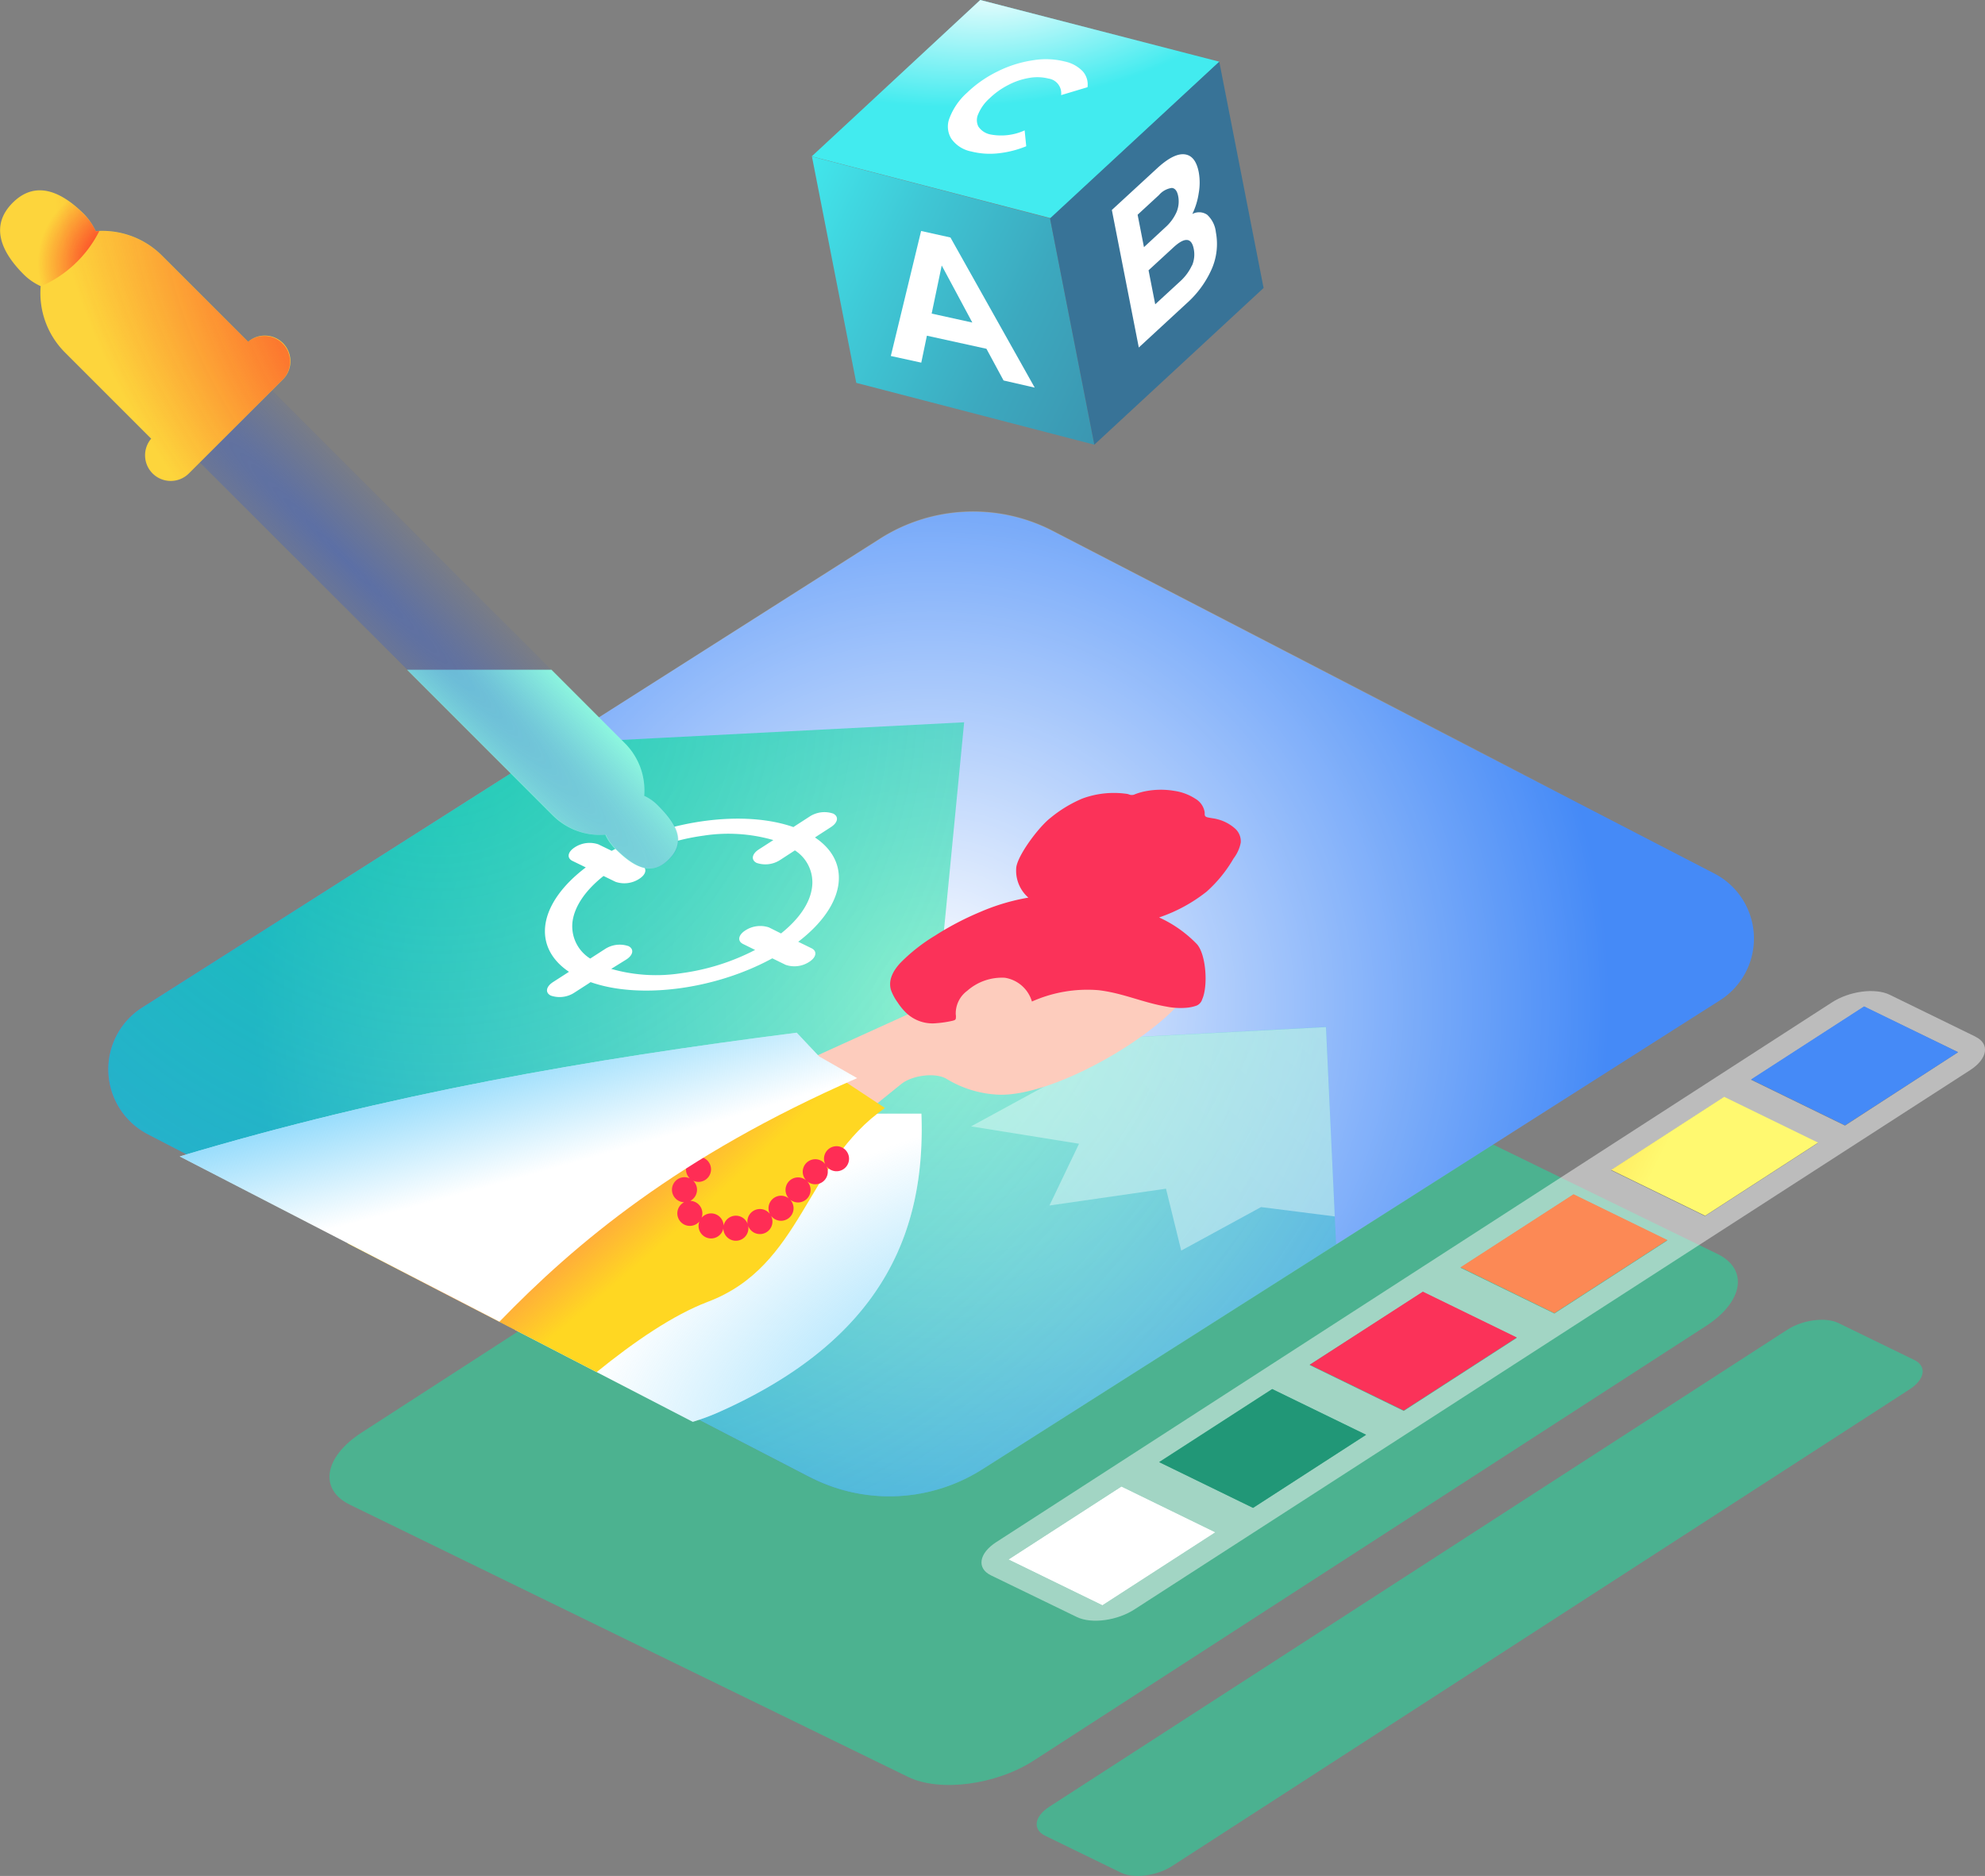 <svg xmlns="http://www.w3.org/2000/svg" xmlns:xlink="http://www.w3.org/1999/xlink" viewBox="0 0 250.39 236.66"><rect x="0" y="0" width="250.39" height="236.66" fill="#808080" stroke="none"/><defs><style>.cls-1,.cls-21{fill:none;}.cls-2{isolation:isolate;}.cls-13,.cls-14,.cls-3,.cls-31{opacity:0.7;}.cls-4{clip-path:url(#clip-path);}.cls-31,.cls-5{fill:#36c797;}.cls-6{fill:url(#linear-gradient);}.cls-7{mix-blend-mode:screen;fill:url(#radial-gradient);}.cls-8{fill:url(#linear-gradient-2);}.cls-9{fill:url(#linear-gradient-3);}.cls-10,.cls-17{fill:#fff;}.cls-11,.cls-32{fill:#458af7;}.cls-11,.cls-12,.cls-13,.cls-14,.cls-15,.cls-16,.cls-17,.cls-18,.cls-19,.cls-20,.cls-21,.cls-22,.cls-23{fill-rule:evenodd;}.cls-12{mix-blend-mode:overlay;fill:url(#radial-gradient-2);}.cls-13{fill:url(#radial-gradient-3);}.cls-14{fill:url(#radial-gradient-4);}.cls-15{fill:url(#linear-gradient-4);}.cls-16,.cls-35{fill:#fb3259;}.cls-18{fill:url(#radial-gradient-5);}.cls-19{fill:#ffd722;}.cls-20{fill:url(#radial-gradient-6);}.cls-21{stroke:#ff2d55;stroke-linecap:round;stroke-miterlimit:10;stroke-width:3.16px;stroke-dasharray:0 3.16;}.cls-22{fill:url(#radial-gradient-7);}.cls-23{fill:url(#radial-gradient-8);}.cls-24{fill:#92ffe0;}.cls-25,.cls-26,.cls-30{opacity:0.5;}.cls-25{fill:url(#radial-gradient-10);}.cls-26{fill:url(#radial-gradient-11);}.cls-27{fill:#fdd53c;}.cls-28{fill:url(#radial-gradient-12);}.cls-29{fill:url(#radial-gradient-13);}.cls-30{fill:#f9f9f9;}.cls-33{fill:url(#linear-gradient-5);}.cls-34{fill:#fc8955;}.cls-36{fill:#219777;}</style><clipPath id="clip-path"><polygon class="cls-1" points="36.95 186.33 139.02 120.33 223.83 161.7 121.76 227.69 36.95 186.33"/></clipPath><linearGradient id="linear-gradient" x1="-1506.96" y1="-1007.3" x2="-1512.48" y2="-1026.18" gradientTransform="translate(1838.16 785.36) rotate(-11.08)" gradientUnits="userSpaceOnUse"><stop offset="0" stop-color="#387397"/><stop offset="0.22" stop-color="#387699"/><stop offset="0.4" stop-color="#3980a1"/><stop offset="0.56" stop-color="#3b91ad"/><stop offset="0.72" stop-color="#3ca9bf"/><stop offset="0.86" stop-color="#3fc7d5"/><stop offset="1" stop-color="#42ebef"/></linearGradient><radialGradient id="radial-gradient" cx="-317.7" cy="390.85" r="34.51" gradientTransform="matrix(0.99, -0.12, 0.06, 0.45, 417.54, -216.56)" gradientUnits="userSpaceOnUse"><stop offset="0" stop-color="#033b1f"/><stop offset="0" stop-color="#fff"/><stop offset="1" stop-color="#fff" stop-opacity="0"/></radialGradient><linearGradient id="linear-gradient-2" x1="-1464.47" y1="-1005.27" x2="-1563.2" y2="-1079.31" xlink:href="#linear-gradient"/><linearGradient id="linear-gradient-3" x1="-1529.82" y1="-1078.41" x2="-1599.51" y2="-1147.81" xlink:href="#linear-gradient"/><radialGradient id="radial-gradient-2" cx="117.48" cy="126.64" r="85.53" gradientUnits="userSpaceOnUse"><stop offset="0" stop-color="#fff"/><stop offset="1" stop-color="#fff" stop-opacity="0"/></radialGradient><radialGradient id="radial-gradient-3" cx="55.34" cy="87.32" r="203.7" gradientUnits="userSpaceOnUse"><stop offset="0" stop-color="#00de98"/><stop offset="1" stop-color="#00de98" stop-opacity="0"/></radialGradient><radialGradient id="radial-gradient-4" cx="265.51" cy="9.7" r="423.58" gradientTransform="matrix(1, 0, 0, 1, 0, 0)" xlink:href="#radial-gradient"/><linearGradient id="linear-gradient-4" x1="-502.07" y1="-1504.87" x2="-506.95" y2="-1492.66" gradientTransform="matrix(0.62, 0.24, -0.56, 0.3, -1031.02, 852.41)" gradientUnits="userSpaceOnUse"><stop offset="0" stop-color="#fdccbd"/><stop offset="1" stop-color="#fc7166"/></linearGradient><radialGradient id="radial-gradient-5" cx="-6018.7" cy="1473.93" r="104.37" gradientTransform="matrix(-0.69, 0.11, 0.07, 0.39, -4112.27, 266.12)" gradientUnits="userSpaceOnUse"><stop offset="0" stop-color="#5ac8fa"/><stop offset="1" stop-color="#5ac8fa" stop-opacity="0"/></radialGradient><radialGradient id="radial-gradient-6" cx="256.64" cy="-1679.22" r="150.49" gradientTransform="matrix(-0.43, 0.36, -0.09, -0.03, 19.76, 17.73)" gradientUnits="userSpaceOnUse"><stop offset="0.01" stop-color="#ff8a4e"/><stop offset="1" stop-color="#ff8a4e" stop-opacity="0"/></radialGradient><radialGradient id="radial-gradient-7" cx="157.7" cy="-1712.32" r="285.6" gradientTransform="matrix(-0.67, 0.18, -0.04, -0.07, 76.95, -15.71)" xlink:href="#radial-gradient-5"/><radialGradient id="radial-gradient-8" cx="190.64" cy="-1611.63" r="63.96" gradientTransform="matrix(-0.59, 0.27, -0.15, -0.13, -131.32, -85.06)" xlink:href="#radial-gradient-5"/><radialGradient id="radial-gradient-10" cx="-3580.14" cy="1415" r="125.23" gradientTransform="matrix(0.7, 0.71, 0.06, -0.06, 2464.56, 2697.26)" gradientUnits="userSpaceOnUse"><stop offset="0" stop-color="#375ecb"/><stop offset="1" stop-color="#375ecb" stop-opacity="0"/></radialGradient><radialGradient id="radial-gradient-11" cx="-3559.49" cy="1410.77" r="125.23" gradientTransform="matrix(0.7, 0.71, 0.05, -0.05, 2449.99, 2676.94)" xlink:href="#radial-gradient-10"/><radialGradient id="radial-gradient-12" cx="62.91" cy="46.49" r="69.12" gradientTransform="matrix(-0.7, -0.72, 0.42, -0.41, 87.28, 110.51)" gradientUnits="userSpaceOnUse"><stop offset="0" stop-color="#fb0e20"/><stop offset="1" stop-color="#fb0e20" stop-opacity="0"/></radialGradient><radialGradient id="radial-gradient-13" cx="15.09" cy="33.24" r="10.32" gradientTransform="matrix(1, 0, 0, 1, 0, 0)" xlink:href="#radial-gradient-12"/><linearGradient id="linear-gradient-5" x1="210.89" y1="143.17" x2="186.48" y2="130.96" gradientUnits="userSpaceOnUse"><stop offset="0" stop-color="#fff970"/><stop offset="1" stop-color="#fcb82f"/></linearGradient></defs><title>Photoshop for Beginners</title><g class="cls-2"><g id="Layer_2" data-name="Layer 2"><g id="Layer_1-2" data-name="Layer 1"><g class="cls-3"><g class="cls-2"><g class="cls-4"><path class="cls-5" d="M216.64,158.19l-70.43-34.35c-4-1.93-11.09-1-15.85,2.09l-84.75,54.8c-4.76,3.08-5.42,7.18-1.47,9.1l70.43,34.35c4,1.93,11.09,1,15.85-2.09l84.75-54.79c4.76-3.08,5.42-7.18,1.47-9.11"/></g></g></g><polygon class="cls-6" points="102.39 19.73 132.57 27.53 153.83 7.79 123.65 0 102.39 19.73"/><polygon class="cls-7" points="102.39 19.73 132.57 27.53 153.83 7.79 123.65 0 102.39 19.73"/><polygon class="cls-8" points="102.42 19.75 108.01 48.3 138.04 56.1 132.45 27.55 102.42 19.75"/><polygon class="cls-9" points="153.8 7.78 159.39 36.33 138.04 56.1 132.45 27.55 153.8 7.78"/><path class="cls-10" d="M124.43,44l-7.51-1.65-.71,3.4-3.84-.84,3.82-15.77,3.7.82,10.63,18.94L126.59,48Zm-1.78-3.31-3.86-7.2-1.27,6.07Z"/><path class="cls-10" d="M152.27,27.09a3.48,3.48,0,0,1,1.1,2.2,7.92,7.92,0,0,1-.5,4.6,12.64,12.64,0,0,1-3.22,4.41l-6,5.54-3.4-17.35,5.68-5.23c1.41-1.31,2.58-1.9,3.5-1.79s1.51.86,1.78,2.25a7.47,7.47,0,0,1,0,2.63A9,9,0,0,1,150.4,27,1.79,1.79,0,0,1,152.27,27.09Zm-8.77,0,.8,4.09L147,28.68a5.68,5.68,0,0,0,1.41-1.92,3.48,3.48,0,0,0,.21-2q-.19-1-.81-1.05a2.59,2.59,0,0,0-1.61.89Zm6.86,6.42a3.55,3.55,0,0,0,.22-2.11c-.28-1.44-1.14-1.5-2.56-.19l-3.14,2.89.84,4.29,3.14-2.89A6.28,6.28,0,0,0,150.36,33.47Z"/><g class="cls-2"><path class="cls-10" d="M134.32,7.76a9.76,9.76,0,0,0-4.06-.15A14.75,14.75,0,0,0,125.86,9a15,15,0,0,0-3.88,2.7,8.17,8.17,0,0,0-2.19,3.15A2.91,2.91,0,0,0,120,17.5a4,4,0,0,0,2.52,1.61,9.54,9.54,0,0,0,3.32.24,12.91,12.91,0,0,0,3.61-.9l-.2-2a7.18,7.18,0,0,1-4.33.51,2.38,2.38,0,0,1-1.51-1,1.81,1.81,0,0,1,0-1.6,5.47,5.47,0,0,1,1.41-1.95,9.73,9.73,0,0,1,2.37-1.69,8.71,8.71,0,0,1,2.63-.89,5.76,5.76,0,0,1,2.43.08A1.87,1.87,0,0,1,133.85,12l3.33-1a2.5,2.5,0,0,0-.6-2,4.37,4.37,0,0,0-2.26-1.24"/></g><path class="cls-11" d="M217,126.17l-93.07,59.17a21.86,21.86,0,0,1-21.77,1L18.66,143.1a9.23,9.23,0,0,1-.71-16L111,68a21.83,21.83,0,0,1,21.77-1l83.48,43.2A9.23,9.23,0,0,1,217,126.17Z"/><path class="cls-12" d="M217,126.17,168.54,157l-44.62,28.36a21.85,21.85,0,0,1-21.54,1.08l-.23-.11L18.66,143.1l-.14-.08a9.23,9.23,0,0,1-.58-15.9L70.41,93.76,111,67.94a21.86,21.86,0,0,1,21.77-1l83.49,43.2A9.23,9.23,0,0,1,217,126.17Z"/><path class="cls-13" d="M168.54,157l-44.62,28.36a21.85,21.85,0,0,1-21.54,1.08L18.66,143.1l-.14-.08a9.23,9.23,0,0,1-.58-15.9L70.41,93.76l12.31-.64,38.9-2-2.53,26.07-1.46,15,15.26-.81,34.38-1.83,1.1,23.89Z"/><polygon class="cls-14" points="168.37 153.46 159.07 152.28 149 157.77 147.08 149.96 132.38 152.08 136.11 144.29 122.49 142.1 132.55 136.62 132.88 131.39 167.26 129.57 168.37 153.46"/><g id="Head"><path class="cls-15" d="M115.83,127.37c.4-3.18,2.5-6.5,7.39-9.28,14.11-8,30.13.72,27.18,6.29s-17.19,14-24.44,13.72a13.76,13.76,0,0,1-6.49-1.95c-1.34-.88-4.35-.55-5.8.62l-11.51,9.28L86.92,140.5Z"/></g><path id="hair" class="cls-16" d="M151,119.13a15.56,15.56,0,0,0-4.79-3.39,19.9,19.9,0,0,0,6-3.26,17.07,17.07,0,0,0,3.4-4.19,4.75,4.75,0,0,0,.9-2,2.15,2.15,0,0,0-.75-1.79,5.28,5.28,0,0,0-2.2-1.15c-.39-.11-.84-.14-1.25-.24s-.34-.34-.35-.62a2.4,2.4,0,0,0-1.17-1.72,6.61,6.61,0,0,0-2.68-1,10.15,10.15,0,0,0-3.35,0,7.92,7.92,0,0,0-1.57.42.88.88,0,0,1-.49.1c-.17,0-.32-.1-.5-.13a11.49,11.49,0,0,0-5.69.59,16.26,16.26,0,0,0-4,2.43c-1.45,1.12-4.05,4.58-4.31,6.2a4.5,4.5,0,0,0,1.52,3.86,26.56,26.56,0,0,0-6.1,1.82,37,37,0,0,0-5.71,3,22.19,22.19,0,0,0-4.37,3.45c-1.06,1.16-1.51,2.34-1.12,3.47a6.38,6.38,0,0,0,.8,1.47,7.56,7.56,0,0,0,1.09,1.33,4.8,4.8,0,0,0,3.83,1.3,13.6,13.6,0,0,0,2-.3c.23-.06.37-.1.42-.25a1.75,1.75,0,0,0,0-.56A3.54,3.54,0,0,1,122,125a6.62,6.62,0,0,1,4.76-1.65,4.25,4.25,0,0,1,3.41,3,17.14,17.14,0,0,1,8.42-1.43c3.09.37,5.52,1.55,8.56,2.07a9,9,0,0,0,2.57.14,5.1,5.1,0,0,0,1.23-.27,1.26,1.26,0,0,0,.7-.8C152.38,124.46,152.17,120.5,151,119.13Z"/><path class="cls-17" d="M69.23,166.4c-1.19.43-2.65.88-4.32,1.34l22.48,11.63a28.94,28.94,0,0,0,3.06-1.12c21.09-9.31,26.32-23.1,25.78-37.76H109C93.12,150.78,79.77,162.6,69.23,166.4Z"/><path class="cls-18" d="M69.23,166.4c-1.19.43-2.65.88-4.32,1.34l22.48,11.63a28.94,28.94,0,0,0,3.06-1.12c21.09-9.31,26.32-23.1,25.78-37.76H109C93.12,150.78,79.77,162.6,69.23,166.4Z"/><path class="cls-19" d="M75.26,173.1c4.77-3.87,9.65-7.2,14-8.86,12-4.52,12.3-17.46,22.37-24.46l-11.26-7.44c-17.56,4.3-37,13.61-56.51,24.53Z"/><path class="cls-20" d="M75.26,173.1c4.77-3.87,9.65-7.2,14-8.86,12-4.52,12.3-17.46,22.37-24.46l-11.26-7.44c-17.56,4.3-37,13.61-56.51,24.53Z"/><path class="cls-21" d="M105.52,146.18c-2.7,1.09-4,3-5.48,4.66a10.92,10.92,0,0,1-6.51,4,7.92,7.92,0,0,1-5.81-1.09,3.57,3.57,0,0,1-1.38-3.65c.24-1.32,1.88-2.46,2.75-3.78"/><path class="cls-17" d="M63,166.74c9.52-9.83,22.57-20.86,45.12-30.73l-4.79-2.73-2.83-3c-26.36,3.37-51.28,7.68-77.83,15.61Z"/><path class="cls-22" d="M63,166.74c9.52-9.83,22.57-20.86,45.12-30.73l-4.79-2.73-2.83-3c-26.36,3.37-51.28,7.68-77.83,15.61Z"/><path class="cls-23" d="M63,166.74c9.52-9.83,22.57-20.86,45.12-30.73l-4.79-2.73-2.83-3c-12.76,1.63-45.66,17.4-60.51,24.57Z"/><polygon class="cls-14" points="119.09 117.18 112.59 116.36 101.13 122.62 98.93 113.72 82.18 116.14 86.43 107.26 70.92 104.77 82.38 98.51 82.72 93.13 121.62 91.12 119.09 117.18"/><path class="cls-10" d="M102.8,105.65l.32-.21,1.7-1.1c.9-.58,1-1.34.28-1.7a3.42,3.42,0,0,0-3,.39l-1.7,1.1-.32.21c-6.21-2.18-15.74-.92-22.92,3l-.26-.13-1.42-.69a3.42,3.42,0,0,0-3,.39c-.89.58-1,1.34-.27,1.7l1.42.69.26.13c-6,4.55-6.83,10-2.12,13.17l-.31.2-1.71,1.1c-.89.58-1,1.34-.27,1.7a3.4,3.4,0,0,0,3-.39l1.71-1.1.31-.21c6.2,2.19,15.73.93,22.92-3l.27.13,1.41.69a3.41,3.41,0,0,0,3-.39c.89-.58,1-1.34.27-1.7l-1.41-.69-.27-.13C106.63,114.27,107.51,108.79,102.8,105.65Zm-.4,6.5c-.3,1.84-1.61,3.8-3.88,5.61L97,117a3.45,3.45,0,0,0-3,.39c-.89.58-1,1.34-.27,1.7l1.52.75a28.33,28.33,0,0,1-9.35,2.94,20.54,20.54,0,0,1-8.8-.55L79,121.05c.89-.57,1-1.33.28-1.69a3.41,3.41,0,0,0-3,.39l-1.83,1.18a4.8,4.8,0,0,1-2.21-4.81c.3-1.84,1.61-3.81,3.89-5.61l1.52.74a3.43,3.43,0,0,0,3-.39c.9-.58,1-1.34.28-1.7l-1.52-.74a28.2,28.2,0,0,1,9.35-3,20.5,20.5,0,0,1,8.79.56l-1.83,1.18c-.9.58-1,1.34-.28,1.7a3.41,3.41,0,0,0,3-.39l1.83-1.19A4.79,4.79,0,0,1,102.4,112.15Z"/><path class="cls-24" d="M81.26,100.4a8.41,8.41,0,0,0-2.44-6.64l-9.26-9.27H51.35l18.37,18.37a8.41,8.41,0,0,0,6.64,2.44A5.79,5.79,0,0,0,77.52,107c2.28,2.28,4.56,3.69,6.84,1.41s.87-4.56-1.41-6.84A5.61,5.61,0,0,0,81.26,100.4Z"/><path class="cls-25" d="M32.47,47.41,78.82,93.76a8.41,8.41,0,0,1,2.44,6.64A5.61,5.61,0,0,1,83,101.56c2.28,2.28,3.7,4.56,1.41,6.84s-4.56.87-6.84-1.41a5.79,5.79,0,0,1-1.16-1.69,8.41,8.41,0,0,1-6.64-2.44L23.37,56.51Z"/><path class="cls-26" d="M32.47,47.41,78.82,93.76a8.41,8.41,0,0,1,2.44,6.64A5.61,5.61,0,0,1,83,101.56c2.28,2.28,3.7,4.56,1.41,6.84s-4.56.87-6.84-1.41a5.79,5.79,0,0,1-1.16-1.69,8.41,8.41,0,0,1-6.64-2.44L23.37,56.51Z"/><path class="cls-27" d="M35.69,43.28a3.25,3.25,0,0,0-4.39-.17L20.43,32.24a10.64,10.64,0,0,0-8.36-3.08A7.63,7.63,0,0,0,10.59,27c-2.88-2.88-6.13-4.29-9-1.41S.11,31.75,3,34.63A7.3,7.3,0,0,0,5.13,36.1,10.6,10.6,0,0,0,8.2,44.47L19.07,55.34a3.24,3.24,0,0,0,.17,4.38h0a3.24,3.24,0,0,0,4.59,0L35.69,47.87A3.26,3.26,0,0,0,35.69,43.28Z"/><path class="cls-28" d="M35.69,47.86,23.83,59.72a3.24,3.24,0,0,1-4.76-4.38L8.21,44.47A10.58,10.58,0,0,1,5.13,36.1h0A7,7,0,0,1,3,34.62c-2.87-2.88-4.29-6.13-1.41-9s6.13-1.46,9,1.42a7.29,7.29,0,0,1,1.48,2.13l.46,0a10.64,10.64,0,0,1,7.91,3.1L31.3,43.11a3.24,3.24,0,0,1,4.39,4.75Z"/><path class="cls-29" d="M12.53,29.14a14.89,14.89,0,0,1-7.41,7A7,7,0,0,1,3,34.62c-2.87-2.88-4.29-6.13-1.41-9s6.13-1.46,9,1.42a7.29,7.29,0,0,1,1.48,2.13Z"/><path class="cls-30" d="M127.21,196.74l14.25-9.21,11.85,5.78-14.25,9.21-11.85-5.78m19-12.29,14.26-9.21L172.32,181l-14.26,9.22-11.84-5.78m19-12.28L179.48,163l11.85,5.78L177.07,178l-11.85-5.78m19-12.29,14.26-9.22,11.84,5.78-14.25,9.22-11.85-5.78m19-12.29,14.25-9.22,11.85,5.78-14.25,9.22-11.85-5.78m17.64-11.41L235.14,127,247,132.74,232.73,142l-11.85-5.78m28.31-5.44-10.83-5.29c-1.84-.89-5.11-.46-7.33,1L125.68,194.54c-2.21,1.42-2.51,3.31-.68,4.2L135.84,204c1.84.89,5.11.46,7.32-1L248.52,135c2.21-1.43,2.51-3.32.67-4.21"/><path class="cls-31" d="M241.47,171.57l-9.57-4.66c-1.62-.79-4.51-.41-6.46.85l-93,60.12c-2,1.26-2.22,2.92-.6,3.71l9.57,4.66c1.62.79,4.51.41,6.46-.85l93-60.12c1.95-1.26,2.22-2.92.6-3.71"/><polyline class="cls-32" points="246.99 132.74 235.14 126.96 220.88 136.18 232.73 141.96 246.99 132.74"/><polyline class="cls-33" points="229.34 144.15 217.49 138.37 203.24 147.59 215.09 153.37 229.34 144.15"/><polyline class="cls-34" points="210.33 156.44 198.49 150.66 184.23 159.88 196.07 165.66 210.33 156.44"/><polyline class="cls-35" points="191.33 168.73 179.48 162.95 165.22 172.17 177.07 177.94 191.33 168.73"/><polyline class="cls-36" points="172.32 181.01 160.48 175.24 146.22 184.46 158.06 190.23 172.32 181.01"/><polyline class="cls-10" points="153.31 193.31 141.46 187.53 127.21 196.74 139.06 202.52 153.31 193.31"/></g></g></g></svg>